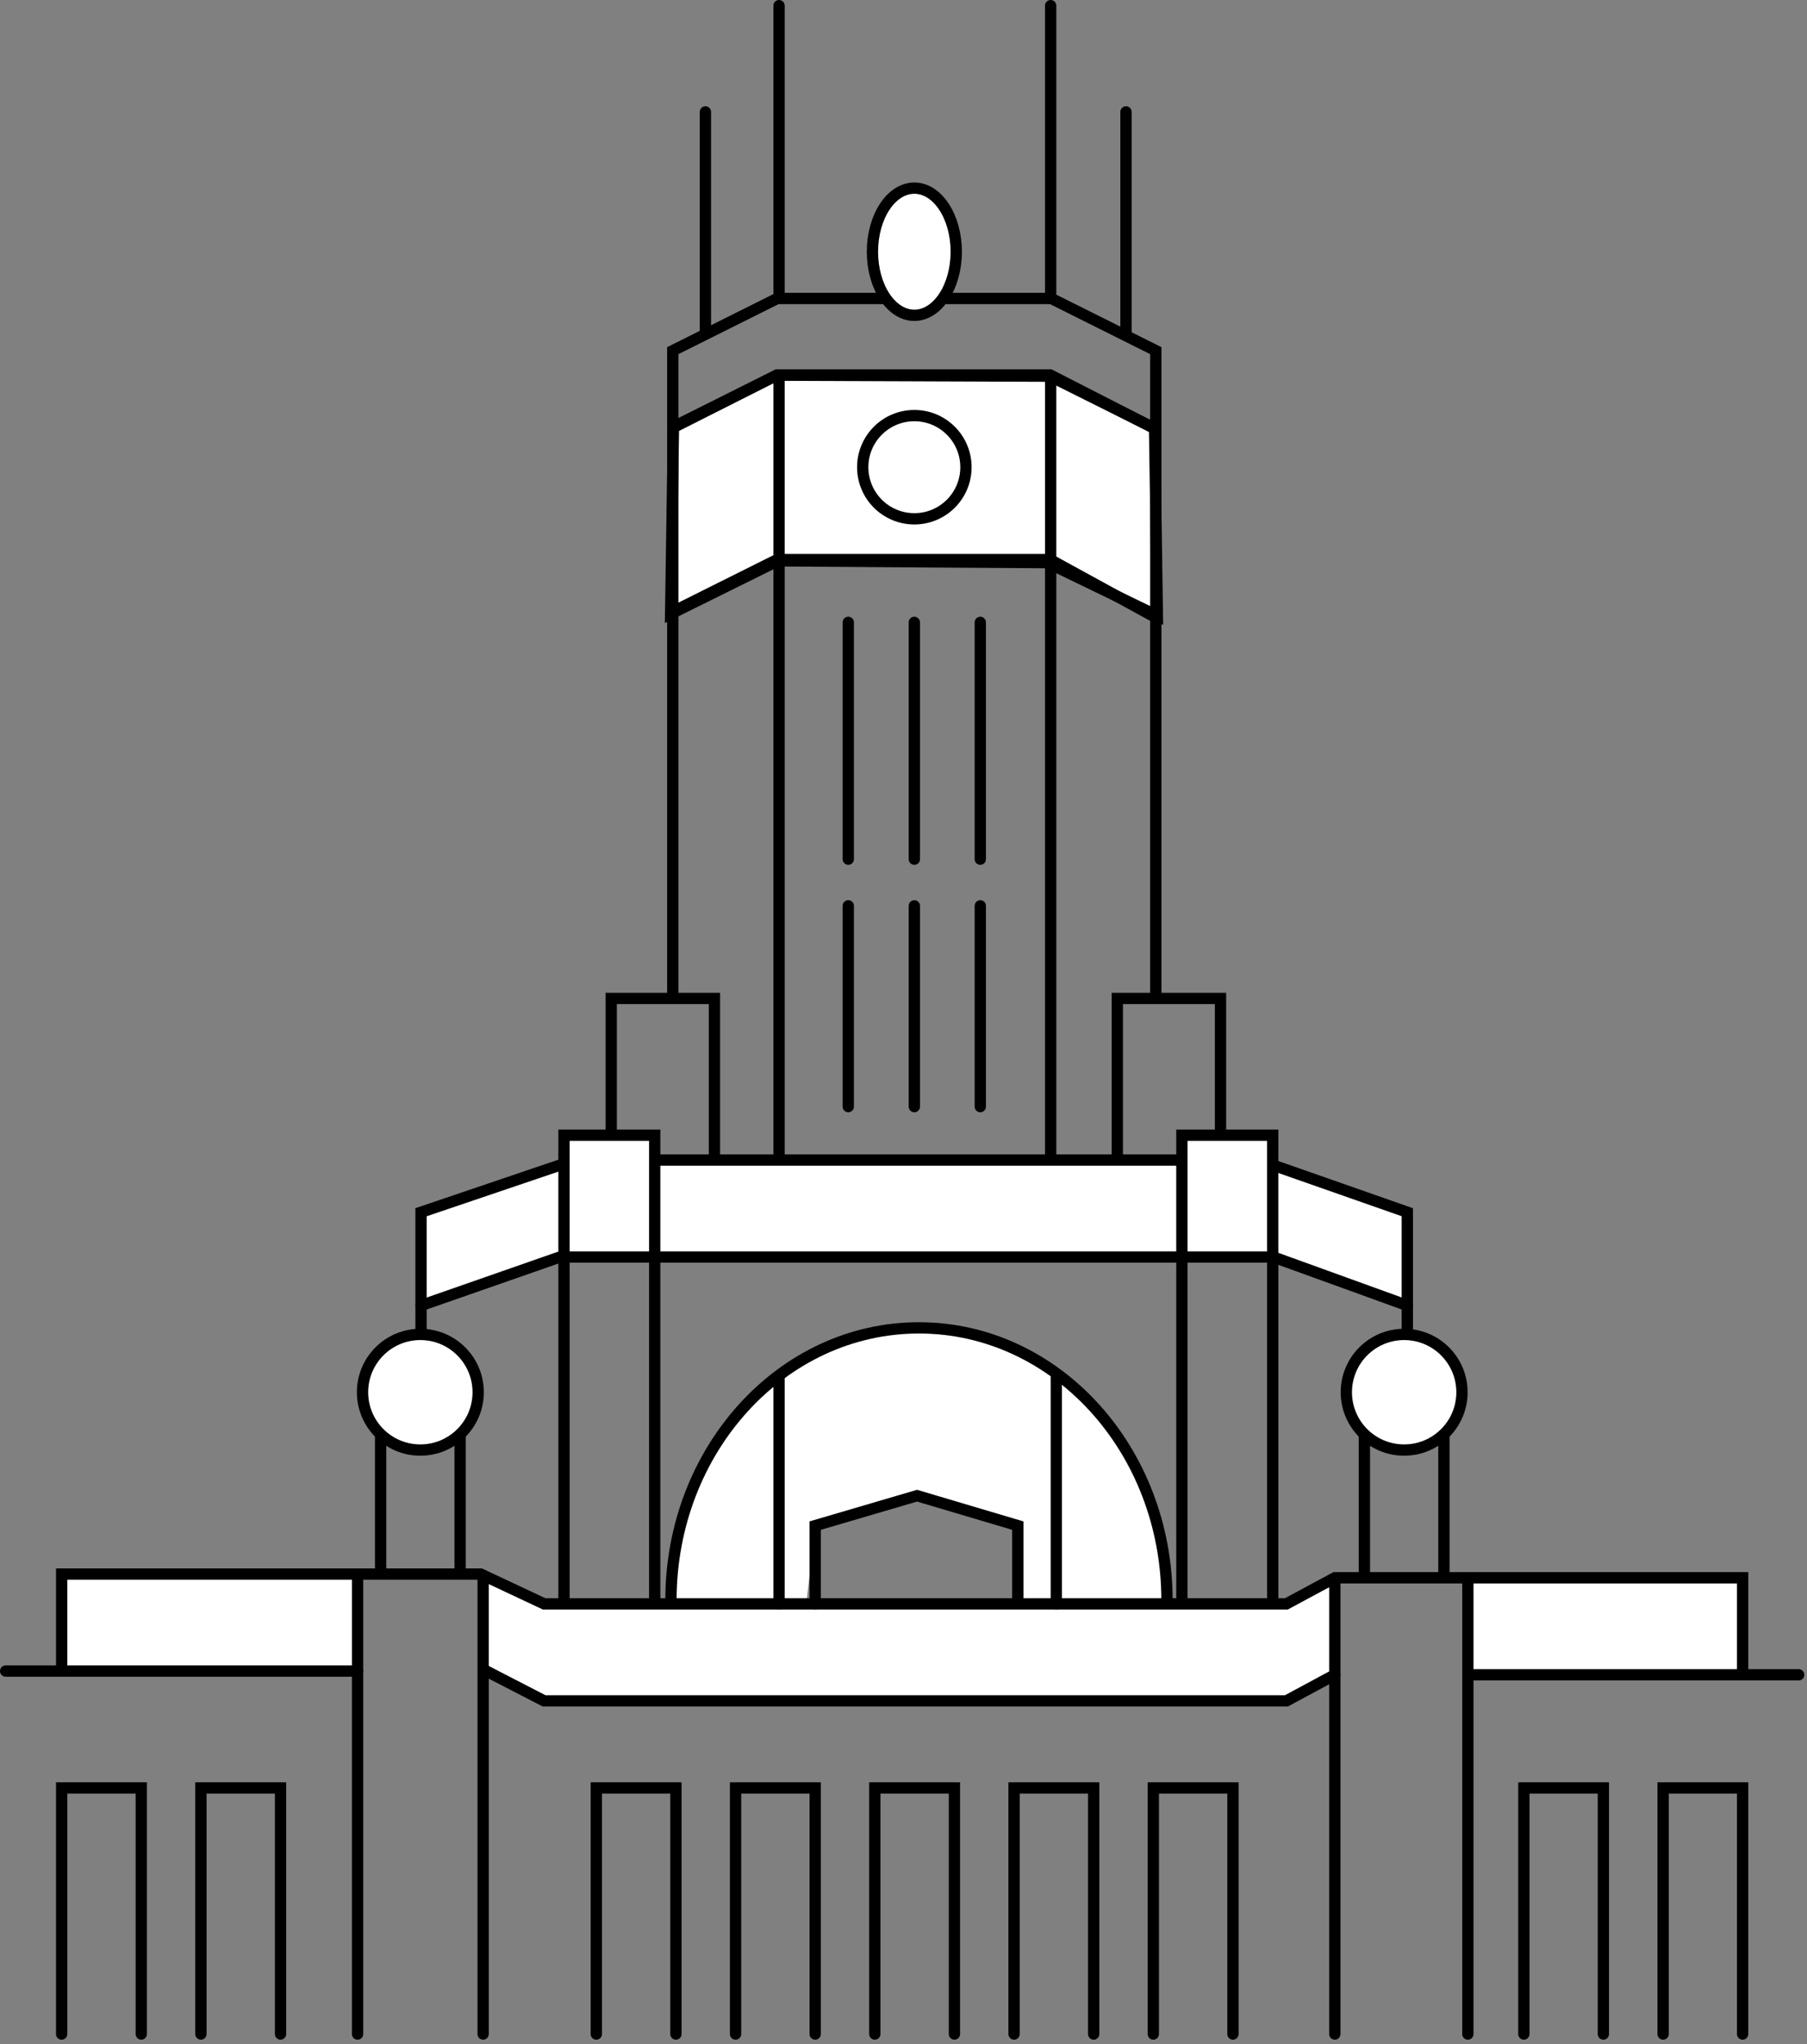 <svg width="160" height="181" viewBox="0 0 160 181" fill="none" xmlns="http://www.w3.org/2000/svg">
<rect x="0" y="0" width="160" height="181" fill="#808080" stroke="none"/>
<g clip-path="url(#clip0_3694_10951)">
<path d="M37.17 115.63L37.33 107.29L49.72 103.16L49.88 100.52L57.73 100.6L57.81 102.75H104.46L104.71 100.6H112.55L112.63 103L124.52 107.45L124.61 115.71L112.55 111.33L49.72 111.25L37.17 115.63Z" fill="white"/>
<path d="M5.38 139.57H31.55V148.07H5.46C5.46 148.07 5.38 139.48 5.38 139.57Z" fill="white"/>
<path d="M42.95 139.49L48.07 141.97L113.71 142.13L118.25 139.66L118.17 148.57L113.63 150.72H47.9L42.62 147.83L42.95 139.49Z" fill="white"/>
<path d="M129.97 139.9L130.14 148.08L154.17 148.24V139.82L129.97 139.9Z" fill="white"/>
<path d="M59.63 37.85L68.79 33.22L92.98 33.31L102.23 37.93L102.48 54.53L92.74 49.82L68.87 49.66L59.38 54.36L59.63 37.85Z" fill="white" stroke="black" stroke-miterlimit="10" stroke-linecap="round"/>
<path d="M59.3 142.02L59.85 136.19L63.26 127.88L66.23 124.19L71.46 120.22L75.7 118.46L80.6 117.69L84.78 118.02L89.96 119.56L94.08 121.99L97.39 125.45L101.46 131.34L103.06 137.67L103.28 142.08L90.09 141.93V135.16L81.22 132.31L72.18 135.09L71.41 141.86L59.3 142.02Z" fill="white"/>
<path d="M5.46 147.47V139.38H42.56L48.18 142.02H113.9L118.19 139.71H154.3V148.13" stroke="black" stroke-miterlimit="10" stroke-linecap="round"/>
<path d="M129.97 148.3H159.26" stroke="black" stroke-miterlimit="10" stroke-linecap="round"/>
<path d="M42.95 147.91L48.18 150.61H113.9L118.19 148.3" stroke="black" stroke-miterlimit="10" stroke-linecap="round"/>
<path d="M0.5 147.97H31.66" stroke="black" stroke-miterlimit="10" stroke-linecap="round"/>
<path d="M59.85 180.11V158.32H52.8V180.11" stroke="black" stroke-miterlimit="10" stroke-linecap="round"/>
<path d="M49.94 141.89V100.52H57.97V141.86" stroke="black" stroke-miterlimit="10" stroke-linecap="round"/>
<path d="M54.12 100.41V88.41H63.26V102.43" stroke="black" stroke-miterlimit="10" stroke-linecap="round"/>
<path d="M98.93 102.43V88.41H108.07V100.41" stroke="black" stroke-miterlimit="10" stroke-linecap="round"/>
<path d="M104.65 141.89V100.52H112.69V141.89" stroke="black" stroke-miterlimit="10" stroke-linecap="round"/>
<path d="M40.74 127.12V139.3" stroke="black" stroke-miterlimit="10" stroke-linecap="round"/>
<path d="M33.7 139.3V127.1" stroke="black" stroke-miterlimit="10" stroke-linecap="round"/>
<path d="M42.78 139.49V180.11" stroke="black" stroke-miterlimit="10" stroke-linecap="round"/>
<path d="M118.19 140.15V180.11" stroke="black" stroke-miterlimit="10" stroke-linecap="round"/>
<path d="M31.66 180.11V139.6" stroke="black" stroke-miterlimit="10" stroke-linecap="round"/>
<path d="M129.97 180.11V140" stroke="black" stroke-miterlimit="10" stroke-linecap="round"/>
<path d="M72.18 180.11V158.32H65.13V180.11" stroke="black" stroke-miterlimit="10" stroke-linecap="round"/>
<path d="M84.51 180.11V158.32H77.46V180.11" stroke="black" stroke-miterlimit="10" stroke-linecap="round"/>
<path d="M12.51 180.11V158.32H5.46V180.11" stroke="black" stroke-miterlimit="10" stroke-linecap="round"/>
<path d="M24.84 180.11V158.32H17.79V180.11" stroke="black" stroke-miterlimit="10" stroke-linecap="round"/>
<path d="M141.97 180.11V158.32H134.93V180.11" stroke="black" stroke-miterlimit="10" stroke-linecap="round"/>
<path d="M154.3 180.11V158.32H147.26V180.11" stroke="black" stroke-miterlimit="10" stroke-linecap="round"/>
<path d="M96.84 180.11V158.32H89.79V180.11" stroke="black" stroke-miterlimit="10" stroke-linecap="round"/>
<path d="M109.17 180.11V158.32H102.12V180.11" stroke="black" stroke-miterlimit="10" stroke-linecap="round"/>
<path d="M37.22 128.4C40.048 128.4 42.34 126.108 42.34 123.28C42.34 120.452 40.048 118.16 37.22 118.16C34.392 118.16 32.1 120.452 32.1 123.28C32.1 126.108 34.392 128.4 37.22 128.4Z" fill="white" stroke="black" stroke-miterlimit="10" stroke-linecap="round"/>
<path d="M127.85 127.12V139.3" stroke="black" stroke-miterlimit="10" stroke-linecap="round"/>
<path d="M120.81 139.3V127.1" stroke="black" stroke-miterlimit="10" stroke-linecap="round"/>
<path d="M124.33 128.4C127.158 128.4 129.45 126.108 129.45 123.28C129.45 120.452 127.158 118.16 124.33 118.16C121.502 118.16 119.21 120.452 119.21 123.28C119.21 126.108 121.502 128.4 124.33 128.4Z" fill="white" stroke="black" stroke-miterlimit="10" stroke-linecap="round"/>
<path d="M103.33 141.69C103.33 128.37 93.5 117.58 81.37 117.58C69.24 117.58 59.41 128.37 59.41 141.69" stroke="black" stroke-miterlimit="10" stroke-linecap="round"/>
<path d="M68.98 121.94V142.02" stroke="black" stroke-miterlimit="10" stroke-linecap="round"/>
<path d="M93.53 121.94V142.02" stroke="black" stroke-miterlimit="10" stroke-linecap="round"/>
<path d="M72.18 142.02V135.09L81.2 132.44L90.12 135.09V141.8" stroke="black" stroke-miterlimit="10" stroke-linecap="round"/>
<path d="M37.28 118.02V107.34L49.61 103.16" stroke="black" stroke-miterlimit="10" stroke-linecap="round"/>
<path d="M49.51 111.33L37.28 115.6" stroke="black" stroke-miterlimit="10" stroke-linecap="round"/>
<path d="M124.61 118.02V107.34L112.69 103.16" stroke="black" stroke-miterlimit="10" stroke-linecap="round"/>
<path d="M124.61 115.6L112.62 111.26" stroke="black" stroke-miterlimit="10" stroke-linecap="round"/>
<path d="M58.08 102.72H104.65" stroke="black" stroke-miterlimit="10" stroke-linecap="round"/>
<path d="M49.94 111.31H112.58" stroke="black" stroke-miterlimit="10" stroke-linecap="round"/>
<path d="M83.82 26.43H92.98" stroke="black" stroke-miterlimit="10" stroke-linecap="round"/>
<path d="M59.57 88.19V31.05L68.82 26.43H78.29" stroke="black" stroke-miterlimit="10" stroke-linecap="round"/>
<path d="M102.34 88.19V31.05L93.09 26.43" stroke="black" stroke-miterlimit="10" stroke-linecap="round"/>
<path d="M59.57 37.82L68.82 33.2H92.98L102.12 37.88" stroke="black" stroke-miterlimit="10" stroke-linecap="round"/>
<path d="M59.57 54.17L68.82 49.55H92.98L102.01 54.5" stroke="black" stroke-miterlimit="10" stroke-linecap="round"/>
<path d="M68.98 102.47V33.53" stroke="black" stroke-miterlimit="10" stroke-linecap="round"/>
<path d="M68.98 26.09V0.5" stroke="black" stroke-miterlimit="10" stroke-linecap="round"/>
<path d="M62.46 29.4V9.91" stroke="black" stroke-miterlimit="10" stroke-linecap="round"/>
<path d="M93.03 26.31V0.5" stroke="black" stroke-miterlimit="10" stroke-linecap="round"/>
<path d="M99.7 29.4V9.91" stroke="black" stroke-miterlimit="10" stroke-linecap="round"/>
<path d="M93.03 102.39V33.78" stroke="black" stroke-miterlimit="10" stroke-linecap="round"/>
<path d="M80.96 45.94C83.484 45.94 85.53 43.894 85.53 41.37C85.53 38.846 83.484 36.8 80.96 36.8C78.436 36.8 76.39 38.846 76.39 41.37C76.39 43.894 78.436 45.94 80.96 45.94Z" fill="white" stroke="black" stroke-miterlimit="10" stroke-linecap="round"/>
<path d="M80.96 27.92C83.009 27.92 84.67 25.399 84.67 22.29C84.67 19.181 83.009 16.66 80.96 16.66C78.911 16.66 77.25 19.181 77.25 22.29C77.25 25.399 78.911 27.92 80.96 27.92Z" fill="white" stroke="black" stroke-miterlimit="10" stroke-linecap="round"/>
<path d="M75.11 55.11V76.08" stroke="black" stroke-miterlimit="10" stroke-linecap="round"/>
<path d="M80.96 55.11V76.08" stroke="black" stroke-miterlimit="10" stroke-linecap="round"/>
<path d="M86.8 55.11V76.08" stroke="black" stroke-miterlimit="10" stroke-linecap="round"/>
<path d="M75.11 80.21V97.99" stroke="black" stroke-miterlimit="10" stroke-linecap="round"/>
<path d="M80.96 80.21V97.99" stroke="black" stroke-miterlimit="10" stroke-linecap="round"/>
<path d="M86.8 80.21V97.99" stroke="black" stroke-miterlimit="10" stroke-linecap="round"/>
</g>
<defs>
<clipPath id="clip0_3694_10951">
<rect width="159.76" height="180.61" fill="white"/>
</clipPath>
</defs>
</svg>
